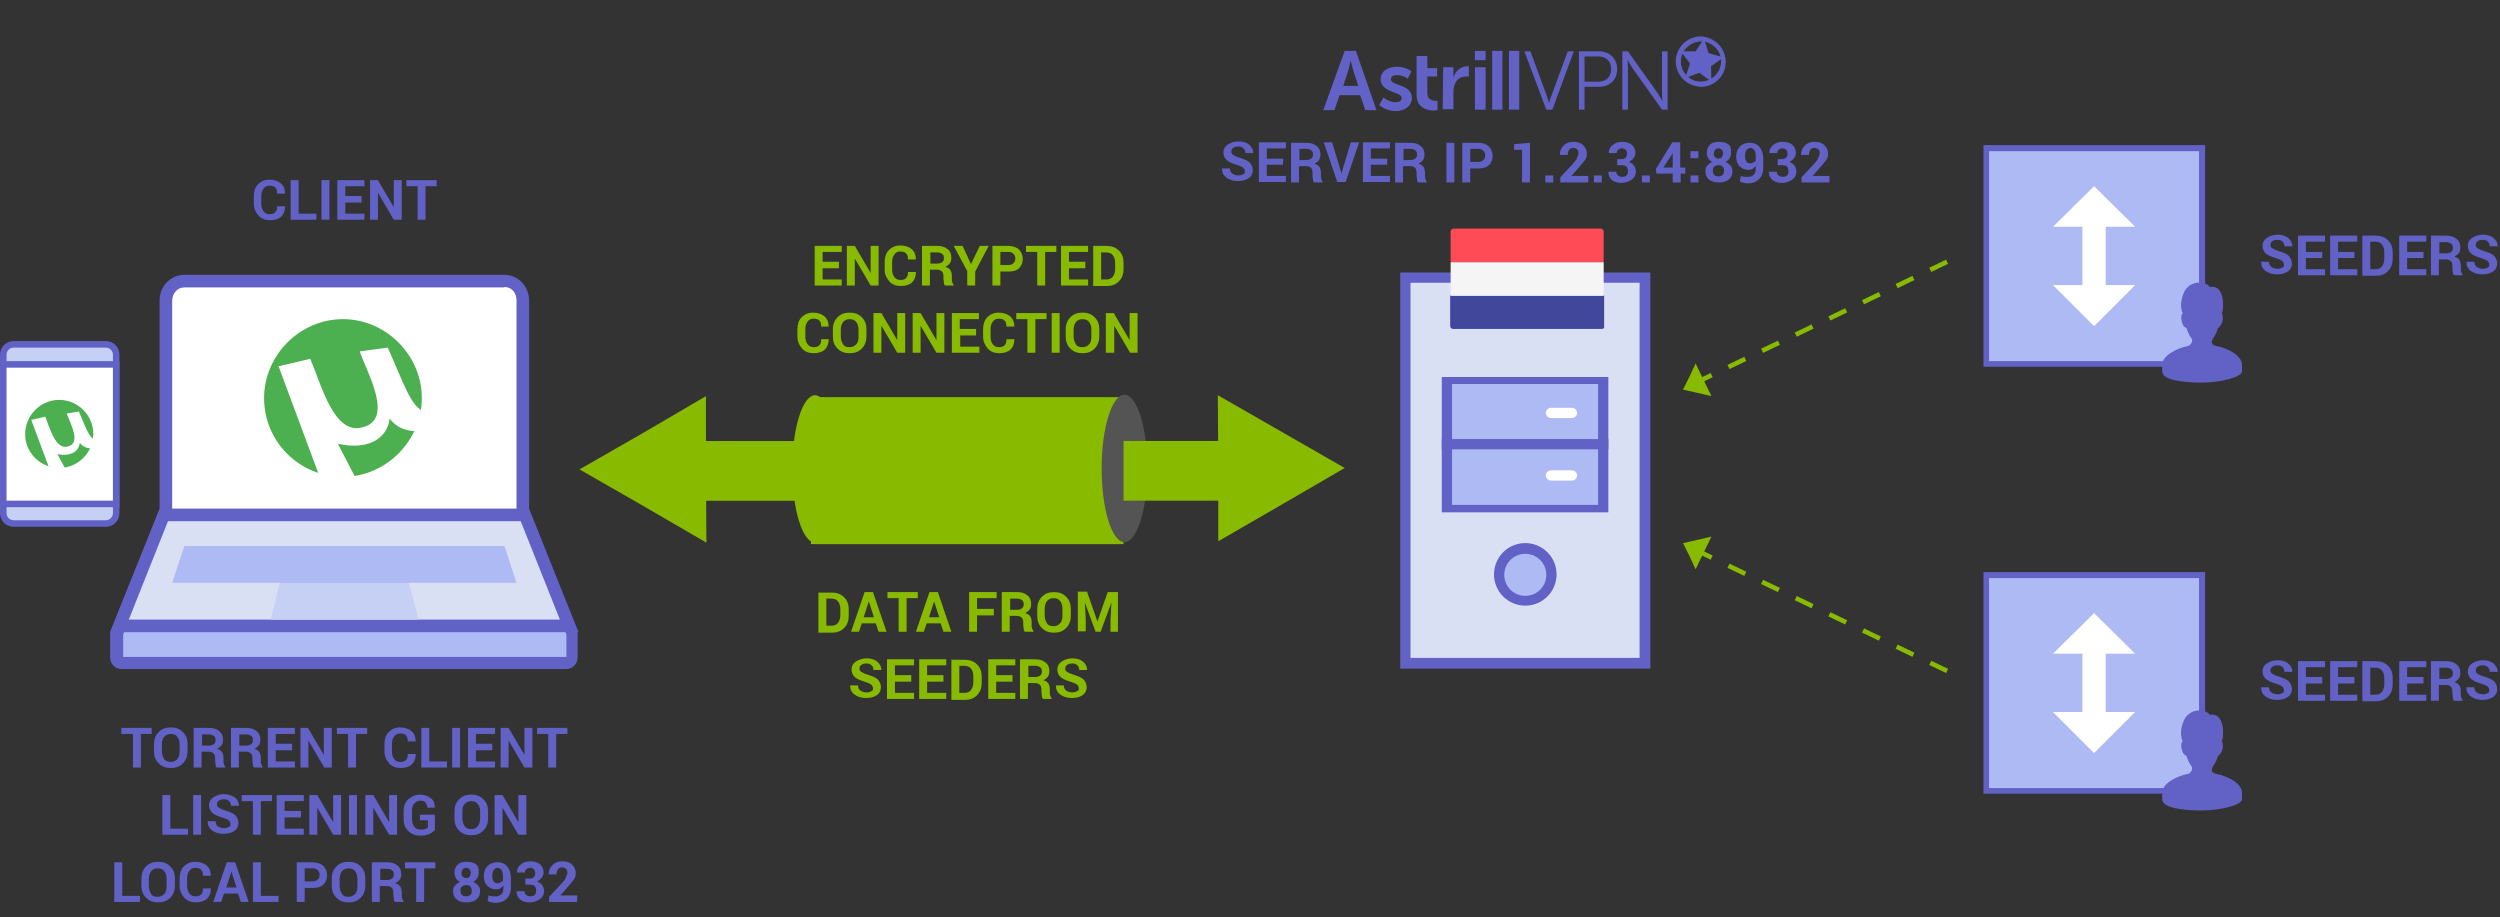 <svg version="1.1" id="Layer_1" xmlns="http://www.w3.org/2000/svg" x="0" y="0" width="535.8" height="196.6" viewBox="0 0 535.8 196.6" xml:space="preserve"><rect x="0" y="0" width="535.8" height="196.6" fill="#333333" stroke="none"/><style>.st0{fill:#6161c6}.st1{fill:#d9e0f4}.st2{fill:#aebaf4}.st3{fill:#fff}.st7{fill:#88ba00}.st9{fill:#c6d0f4}.st10{fill:#4caf50}.st11{fill:none;stroke:#88ba00;stroke-miterlimit:10;stroke-dasharray:4}</style><path class="st0" d="M266.8 36.8c0-.3-.1-.6-.3-.8s-.6-.4-1.2-.6c-1-.3-1.8-.6-2.3-1s-.8-1-.8-1.7.3-1.3.9-1.7 1.4-.7 2.3-.7c.9 0 1.7.2 2.3.7s.9 1.1.9 1.8h-1.7c0-.4-.1-.7-.4-1s-.6-.4-1.1-.4c-.5 0-.8.1-1.1.3s-.4.5-.4.8c0 .3.1.5.4.7s.7.4 1.4.6c.9.3 1.7.6 2.1 1s.7 1 .7 1.7-.3 1.3-.9 1.7-1.3.6-2.3.6c-.9 0-1.7-.2-2.4-.7s-1-1.1-1-2h1.7c0 .5.2.9.5 1.1s.7.4 1.3.4c.5 0 .8-.1 1.1-.3s.3-.1.3-.5zm8.2-1.5h-3.5v2.4h4.1V39h-5.8v-8.5h5.8v1.3h-4.1V34h3.5v1.3zm3.4.4v3.4h-1.7v-8.5h3.2c1 0 1.7.2 2.3.7s.8 1.1.8 1.9c0 .4-.1.8-.3 1.1s-.6.6-1 .8c.5.1.9.4 1.1.7s.3.8.3 1.3v.6c0 .2 0 .5.1.7s.2.5.3.6v.1h-1.8c-.2-.1-.3-.3-.3-.6s-.1-.6-.1-.8V37c0-.4-.1-.8-.3-1s-.6-.4-1-.4h-1.6zm0-1.4h1.5c.5 0 .8-.1 1.1-.3s.4-.5.4-.9-.1-.7-.4-.9-.6-.3-1-.3h-1.5v2.4zm9 2.5l.1.5.1-.5 1.9-6.3h1.8l-2.9 8.5h-1.8l-2.9-8.5h1.8l1.9 6.3zm9.9-1.5h-3.5v2.4h4.1V39h-5.8v-8.5h5.8v1.3h-4.1V34h3.5v1.3zm3.4.4v3.4H299v-8.5h3.2c1 0 1.7.2 2.3.7s.8 1.1.8 1.9c0 .4-.1.8-.3 1.1s-.6.6-1 .8c.5.1.9.4 1.1.7s.3.8.3 1.3v.6c0 .2 0 .5.1.7s.2.5.3.6v.1H304c-.2-.1-.3-.3-.3-.6s-.1-.6-.1-.8V37c0-.4-.1-.8-.3-1s-.6-.4-1-.4h-1.6zm0-1.4h1.5c.5 0 .8-.1 1.1-.3s.4-.5.4-.9-.1-.7-.4-.9-.6-.3-1-.3h-1.5v2.4zm11 4.8H310v-8.5h1.7v8.5zm3.4-3.1v3.1h-1.7v-8.5h3.4c1 0 1.8.3 2.3.8s.8 1.2.8 2-.3 1.5-.8 2-1.3.7-2.3.7h-1.7zm0-1.3h1.7c.5 0 .8-.1 1.1-.4s.4-.6.4-1-.1-.7-.4-1-.6-.4-1.1-.4h-1.7v2.8zm12.8 4.4h-1.7v-7h-1.7v-1.2l3.4-.3v8.5zm5 0h-1.7v-1.5h1.7v1.5zm7.3 0h-5.8V38l2.8-3c.4-.5.7-.8.8-1.2s.3-.6.3-.9c0-.4-.1-.7-.3-.9s-.5-.3-.8-.3c-.4 0-.7.1-.9.4s-.3.6-.3 1.1h-1.7c0-.8.2-1.4.8-2s1.2-.8 2.1-.8c.9 0 1.6.2 2.1.7s.8 1.1.8 1.8c0 .5-.1 1-.4 1.4s-.8 1-1.4 1.7l-1.5 1.7h3.6v1.4zm3.1 0h-1.7v-1.5h1.7v1.5zm3.2-5h1c.4 0 .7-.1.9-.3s.3-.5.3-.9c0-.3-.1-.6-.3-.8s-.5-.3-.8-.3c-.3 0-.6.1-.8.3s-.3.4-.3.7h-1.7c0-.7.2-1.2.8-1.7s1.2-.7 2-.7c.9 0 1.6.2 2.1.6s.8 1 .8 1.8c0 .4-.1.7-.4 1.1s-.6.6-1 .8c.5.2.8.4 1.1.8s.4.8.4 1.2c0 .8-.3 1.4-.9 1.8s-1.3.7-2.2.7c-.8 0-1.5-.2-2-.6s-.8-1-.8-1.8h1.7c0 .3.1.6.4.8.2.2.5.3.9.3s.7-.1.9-.3c.2-.2.3-.5.3-.9s-.1-.8-.3-1c-.2-.2-.6-.3-1-.3h-1v-1.3zm7.1 5h-1.7v-1.5h1.7v1.5zm6.6-3.2h1v1.3h-1v1.9h-1.7v-1.9H355l-.1-1 3.5-5.7h1.7v5.4zm-3.7 0h2v-3.1l-.1.2-1.9 2.9zm7.5-2h-1.7v-1.5h1.7v1.5zm0 5.2h-1.7v-1.5h1.7v1.5zm7-6.3c0 .4-.1.8-.3 1.1s-.5.6-.9.8c.5.2.8.5 1.1.8s.4.8.4 1.2c0 .8-.3 1.4-.8 1.8s-1.2.6-2.1.6c-.9 0-1.6-.2-2.1-.6s-.8-1-.8-1.8c0-.5.1-.9.4-1.2s.6-.6 1.1-.8c-.4-.2-.7-.4-.9-.8s-.3-.7-.3-1.1c0-.8.2-1.3.7-1.8s1.2-.6 2-.6 1.5.2 2 .6.5 1 .5 1.8zm-1.5 3.8c0-.4-.1-.7-.3-.9s-.5-.3-.9-.3-.6.1-.9.3-.3.5-.3.9.1.7.3.9c.2.2.5.3.9.3s.6-.1.9-.3c.2-.2.3-.5.3-.9zm-.2-3.7c0-.3-.1-.6-.3-.8s-.4-.3-.7-.3c-.3 0-.6.1-.7.3s-.3.5-.3.8c0 .4.1.6.3.8s.4.3.7.3c.3 0 .6-.1.7-.3s.3-.5.3-.8zm5.5 5c.4 0 .8-.2 1.1-.5.3-.3.4-.8.4-1.4v-.4c-.2.2-.4.4-.7.6s-.5.2-.9.2c-.8 0-1.4-.3-1.9-.8s-.7-1.2-.7-2.1c0-.9.3-1.6.8-2.1s1.2-.8 2.1-.8c.9 0 1.6.3 2.1.9s.8 1.4.8 2.5v2c0 1-.3 1.8-.9 2.4s-1.4.9-2.3.9c-.3 0-.6 0-.9-.1-.3-.1-.6-.1-.9-.3l.2-1.2c.3.1.5.2.8.2h.9zm.3-2.9c.3 0 .5-.1.7-.2s.4-.2.5-.4v-.8c0-.6-.1-1.1-.3-1.4s-.5-.5-.9-.5c-.3 0-.6.2-.8.5s-.3.7-.3 1.2.1.9.3 1.2.4.4.8.4zm5.8-.9h1c.4 0 .7-.1.9-.3s.3-.5.3-.9c0-.3-.1-.6-.3-.8s-.5-.3-.8-.3c-.3 0-.6.1-.8.3s-.3.4-.3.7h-1.7c0-.7.2-1.2.8-1.7s1.2-.7 2-.7c.9 0 1.6.2 2.1.6s.8 1 .8 1.8c0 .4-.1.7-.4 1.1s-.6.6-1 .8c.5.2.8.4 1.1.8s.4.8.4 1.2c0 .8-.3 1.4-.9 1.8s-1.3.7-2.2.7c-.8 0-1.5-.2-2-.6s-.8-1-.8-1.8h1.7c0 .3.1.6.4.8.2.2.5.3.9.3s.7-.1.9-.3c.2-.2.3-.5.3-.9s-.1-.8-.3-1c-.2-.2-.6-.3-1-.3h-1v-1.3zm11 5h-5.8V38l2.8-3c.4-.5.7-.8.8-1.2s.3-.6.3-.9c0-.4-.1-.7-.3-.9s-.5-.3-.8-.3c-.4 0-.7.1-.9.4s-.3.6-.3 1.1H386c0-.8.2-1.4.8-2s1.2-.8 2.1-.8c.9 0 1.6.2 2.1.7s.8 1.1.8 1.8c0 .5-.1 1-.4 1.4s-.8 1-1.4 1.7l-1.5 1.7h3.6v1.4zM326.7 11h1.3l3.5 9.5c.2.6.5 1.6.5 1.6s.2-1 .5-1.6L336 11h1.3l-4.6 12.5h-1.3L326.7 11zm11.7 0h4.3c2.2 0 3.9 1.5 3.9 3.8s-1.6 3.8-3.9 3.8h-3.1v4.9h-1.2V11zm4.1 6.5c1.7 0 2.8-1 2.8-2.7 0-1.7-1.1-2.7-2.7-2.7h-3v5.4h2.9zm5.2-6.5h1.2l6.4 9c.4.6 1 1.7 1 1.7s-.1-1-.1-1.7v-9h1.2v12.5h-1.2l-6.4-9c-.4-.6-1-1.7-1-1.7s.1 1 .1 1.7v9h-1.2V11zm-59.5-.1h2.4l4.4 12.7h-2.4l-1.1-3.2h-4.4l-1.1 3.2h-2.4l4.6-12.7zm2.9 7.5L290 15c-.2-.7-.5-2-.5-2l-.5 2-1.1 3.4h3.2zm5.4 2.5c.7.6 1.7 1 2.6 1 .8 0 1.3-.3 1.3-.9 0-1.4-4.5-1.1-4.5-4 0-1.8 1.6-2.7 3.5-2.7 1.1 0 2.2.3 3.1 1l-.8 1.6c-.5-.5-1.5-.8-2.3-.8-.8 0-1.3.3-1.3.9 0 1.4 4.5 1 4.5 4 0 1.6-1.4 2.8-3.4 2.8-1.3 0-2.6-.4-3.6-1.3l.9-1.6zm7.1-8.9h2.3v2.6h2.1v1.8h-2.1v3.5c0 1.5 1.2 1.7 1.8 1.7h.4v2c-.2 0-.4.1-.7.1-1.3 0-3.8-.4-3.8-3.4V12zm5.7 2.4h2.2v2.2c.4-1.3 1.5-2.4 2.9-2.4h.4v2.2h-.6c-1.9 0-2.7 1.6-2.7 3.3v3.7h-2.3l.1-9zm6.8-3.5h2.3v2h-2.3v-2zm0 3.5h2.3v9.1h-2.3v-9.1zm3.7 9.1V10.9h2.2v12.6h-2.2zm3.6 0V10.9h2.2v12.6h-2.2zm40.4-5.1c-2.9-.4-4.9-3.1-4.5-5.9.4-2.9 3.1-4.9 5.9-4.5 2.9.4 4.9 3.1 4.5 5.9-.4 2.9-3 4.9-5.9 4.5zm1.4-9.7c-2.4-.3-4.7 1.4-5 3.8-.3 2.4 1.4 4.7 3.8 5 2.4.3 4.7-1.4 5-3.8.3-2.4-1.4-4.6-3.8-5z"/><path class="st0" d="M364.6 18.6c-.3 0-.5 0-.8-.1-2.9-.4-5-3.1-4.6-6.1.4-2.6 2.7-4.6 5.3-4.6.2 0 .5 0 .7.1 2.9.4 5 3.1 4.6 6.1-.3 2.6-2.6 4.6-5.2 4.6zm0-10.5c-2.5 0-4.7 1.9-5 4.4-.4 2.8 1.6 5.4 4.3 5.7h.7c2.5 0 4.7-1.9 5-4.4.4-2.8-1.6-5.4-4.3-5.7h-.7zm0 9.7h-.6c-1.2-.2-2.3-.8-3-1.8-.7-1-1.1-2.2-.9-3.4.3-2.3 2.3-4 4.6-4h.6c1.2.2 2.3.8 3 1.8.7 1 1.1 2.2.9 3.4-.4 2.3-2.3 4-4.6 4zm0-8.9c-2.1 0-4 1.6-4.3 3.7-.2 1.1.1 2.3.8 3.2.7.9 1.7 1.5 2.8 1.7h.6c2.1 0 4-1.6 4.3-3.7.2-1.1-.1-2.3-.8-3.2-.7-.9-1.7-1.5-2.8-1.7h-.6z"/><path class="st0" d="M366.2 11.4l3.2.9-2.7 1.9.1 3.3-2.6-1.9-3 1.1 1-3.1-2-2.6h3.2l1.8-2.7z"/><g id="surface1_3_"><path class="st1" d="M301.2 59.5h51.4v82.6h-51.4V59.5z"/><path class="st0" d="M351.4 60.6V141h-49.1V60.6h49.1m2.3-2.2h-53.6v84.9h53.6V58.4z"/><path class="st2" d="M310.1 80.8h33.5v27.8h-33.5V80.8z"/><path class="st0" d="M342.5 82.3v25.9h-31.3V82.3h31.3m2.2-1.5H309v29h35.7v-29z"/><path class="st0" d="M344.7 94.1v2.2H309v-2.2h35.7z"/><path class="st3" d="M331.3 88.5c0-.6.5-1.1 1.1-1.1h4.5c.6 0 1.1.5 1.1 1.1 0 .6-.5 1.1-1.1 1.1h-4.5c-.6 0-1.1-.5-1.1-1.1zm0 13.4c0-.6.5-1.1 1.1-1.1h4.5c.6 0 1.1.5 1.1 1.1 0 .6-.5 1.1-1.1 1.1h-4.5c-.6 0-1.1-.5-1.1-1.1z"/><path class="st2" d="M332.5 123.1c0 3.1-2.5 5.6-5.6 5.6-3.1 0-5.6-2.5-5.6-5.6 0-3.1 2.5-5.6 5.6-5.6 3.1.1 5.6 2.6 5.6 5.6z"/><path class="st0" d="M326.9 118.7c2.5 0 4.5 2 4.5 4.5s-2 4.5-4.5 4.5-4.5-2-4.5-4.5 2-4.5 4.5-4.5m0-2.3a6.7 6.7 0 100 13.4 6.7 6.7 0 000-13.4z"/></g><path d="M343.7 56.2h-32.8v-6.6c0-.3.3-.6.6-.6h31.6c.3 0 .6.3.6.6v6.6z" fill="#ff4b55"/><path d="M343.3 70.5h-31.9c-.3 0-.6-.3-.6-.6v-6.6h33V70c.1.3-.2.5-.5.5z" fill="#41479b"/><path fill="#f5f5f5" d="M310.9 56.2h32.8v7.2h-32.8z"/><path class="st0" d="M32.6 157.3h-2.4v7.2h-1.7v-7.2H26V156h6.5v1.3zm7.6 3.7c0 1-.3 1.9-1 2.6s-1.5 1-2.6 1-1.9-.3-2.6-1-1-1.5-1-2.6v-1.5c0-1 .3-1.9 1-2.6s1.5-1 2.6-1 1.9.3 2.6 1 1 1.5 1 2.6v1.5zm-1.7-1.5c0-.7-.2-1.2-.5-1.6-.3-.4-.8-.6-1.4-.6s-1 .2-1.4.6-.5 1-.5 1.6v1.5c0 .7.2 1.2.5 1.7.3.4.8.6 1.4.6.6 0 1-.2 1.4-.6.3-.4.5-1 .5-1.7v-1.5zm4.7 1.6v3.4h-1.7V156h3.2c1 0 1.7.2 2.3.7s.8 1.1.8 1.9c0 .4-.1.8-.3 1.1s-.6.6-1 .8c.5.1.9.4 1.1.7s.3.8.3 1.3v.6c0 .2 0 .5.1.7s.2.5.3.6v.1h-1.8c-.2-.1-.3-.3-.3-.6s-.1-.6-.1-.8v-.6c0-.4-.1-.8-.3-1s-.6-.4-1-.4h-1.6zm0-1.3h1.5c.5 0 .8-.1 1.1-.3s.4-.5.4-.9-.1-.7-.4-.9-.6-.3-1-.3h-1.5v2.4zm8 1.3v3.4h-1.7V156h3.2c1 0 1.7.2 2.3.7s.8 1.1.8 1.9c0 .4-.1.8-.3 1.1s-.6.6-1 .8c.5.1.9.4 1.1.7s.3.8.3 1.3v.6c0 .2 0 .5.1.7s.2.5.3.6v.1h-1.8c-.2-.1-.3-.3-.3-.6s-.1-.6-.1-.8v-.6c0-.4-.1-.8-.3-1s-.6-.4-1-.4h-1.6zm0-1.3h1.5c.5 0 .8-.1 1.1-.3s.4-.5.4-.9-.1-.7-.4-.9-.6-.3-1-.3h-1.5v2.4zm11.4 1h-3.5v2.4h4.1v1.3h-5.8V156h5.8v1.3h-4.1v2.1h3.5v1.4zm8.6 3.7h-1.7l-3.4-5.8v5.8h-1.7V156H66l3.4 5.8V156h1.7v8.5zm7.5-7.2h-2.4v7.2h-1.7v-7.2h-2.4V156h6.5v1.3zm10.4 4.3c0 1-.3 1.7-.8 2.2s-1.4.8-2.4.8-1.9-.3-2.5-1-1-1.5-1-2.5v-1.7c0-1 .3-1.9.9-2.5s1.4-1 2.4-1c1.1 0 1.9.3 2.5.8s.9 1.3.9 2.2h-1.7c0-.6-.1-1-.4-1.3s-.7-.4-1.3-.4c-.5 0-.9.2-1.2.6s-.5.9-.5 1.6v1.7c0 .7.2 1.2.5 1.6s.7.6 1.3.6c.5 0 .9-.1 1.2-.4s.4-.7.4-1.3h1.7zm2.9 1.6h3.8v1.3h-5.5V156H92v7.2zm6.6 1.3h-1.7V156h1.7v8.5zm7-3.7H102v2.4h4.1v1.3h-5.8V156h5.8v1.3H102v2.1h3.5v1.4zm8.5 3.7h-1.7l-3.4-5.8v5.8h-1.7V156h1.7l3.4 5.8V156h1.7v8.5zm7.5-7.2h-2.4v7.2h-1.7v-7.2h-2.4V156h6.5v1.3zm-85.1 20.3h3.8v1.3h-5.5v-8.5h1.7v7.2zm6.6 1.3h-1.7v-8.5h1.7v8.5zm6.3-2.2c0-.3-.1-.6-.3-.8s-.6-.4-1.2-.6c-1-.3-1.8-.6-2.3-1s-.8-1-.8-1.7.3-1.3.9-1.7 1.4-.7 2.3-.7c.9 0 1.7.3 2.3.7s.9 1.1.9 1.8h-1.7c0-.4-.1-.7-.4-1s-.6-.4-1.1-.4c-.5 0-.8.1-1.1.3s-.4.5-.4.8c0 .3.1.5.4.7s.7.4 1.4.6c.9.3 1.7.6 2.1 1s.7 1 .7 1.7-.3 1.3-.9 1.7-1.3.6-2.3.6c-.9 0-1.7-.2-2.4-.7s-1-1.2-1-2h1.7c0 .5.2.9.5 1.1s.7.4 1.3.4c.5 0 .8-.1 1.1-.3s.3-.2.3-.5zm8.9-5h-2.4v7.2h-1.7v-7.2h-2.4v-1.3h6.5v1.3zm6.2 3.5H61v2.4h4.1v1.3h-5.8v-8.5h5.8v1.3H61v2.1h3.5v1.4zm8.6 3.7h-1.7l-3.4-5.8v5.8h-1.7v-8.5H68l3.4 5.8v-5.8h1.7v8.5zm3.4 0h-1.7v-8.5h1.7v8.5zm8.6 0h-1.7l-3.4-5.8v5.8h-1.7v-8.5H80l3.4 5.8v-5.8h1.7v8.5zm8.2-1.1c-.3.3-.6.6-1.2.9s-1.2.4-2 .4c-1 0-1.9-.3-2.6-1s-1-1.5-1-2.5v-1.8c0-1 .3-1.9 1-2.5s1.5-1 2.5-1 1.8.3 2.4.8.8 1.2.8 2h-1.6c0-.5-.2-.8-.4-1.1s-.6-.4-1.1-.4c-.5 0-.9.2-1.3.6s-.5.9-.5 1.6v1.8c0 .6.2 1.2.5 1.6s.8.6 1.3.6c.4 0 .7 0 1-.1l.6-.3v-1.6H90v-1.2h3.2v3.2zm11.3-2.4c0 1-.3 1.9-1 2.6s-1.5 1-2.6 1-1.9-.3-2.6-1-1-1.5-1-2.6v-1.5c0-1 .3-1.9 1-2.6s1.5-1 2.6-1 1.9.3 2.6 1 1 1.5 1 2.6v1.5zm-1.7-1.5c0-.7-.2-1.2-.5-1.6-.3-.4-.8-.6-1.4-.6s-1 .2-1.4.6-.5 1-.5 1.6v1.5c0 .7.2 1.2.5 1.7.3.4.8.6 1.4.6.6 0 1-.2 1.4-.6.3-.4.5-1 .5-1.7v-1.5zm9.9 5h-1.7l-3.4-5.8v5.8H106v-8.5h1.7l3.4 5.8v-5.8h1.7v8.5zM26.2 192H30v1.3h-5.5v-8.5h1.7v7.2zm11.3-2.2c0 1-.3 1.9-1 2.6s-1.5 1-2.6 1-1.9-.3-2.6-1-1-1.5-1-2.6v-1.5c0-1 .3-1.9 1-2.6s1.5-1 2.6-1 1.9.3 2.6 1 1 1.5 1 2.6v1.5zm-1.8-1.5c0-.7-.2-1.2-.5-1.6-.3-.4-.8-.6-1.4-.6s-1 .2-1.4.6c-.3.4-.5 1-.5 1.6v1.6c0 .7.2 1.2.5 1.7s.8.6 1.4.6c.6 0 1-.2 1.4-.6s.5-1 .5-1.7v-1.6zm9.5 2.1c0 1-.3 1.7-.8 2.2s-1.4.8-2.4.8-1.9-.3-2.5-1-1-1.5-1-2.5v-1.7c0-1 .3-1.9.9-2.5s1.4-1 2.4-1c1.1 0 1.9.3 2.5.8s.9 1.3.9 2.2h-1.7c0-.6-.1-1-.4-1.3s-.7-.4-1.3-.4c-.5 0-.9.2-1.2.6-.3.4-.5.9-.5 1.6v1.7c0 .7.2 1.2.5 1.6s.7.6 1.3.6c.5 0 .9-.1 1.2-.4s.4-.7.4-1.3h1.7zm5.8 1.1h-3l-.6 1.8h-1.7l2.9-8.5h1.8l2.9 8.5h-1.7l-.6-1.8zm-2.5-1.3h2.2l-1.1-3.4-1.1 3.4zm7.4 1.8h3.8v1.3h-5.5v-8.5h1.7v7.2zm9.4-1.8v3.1h-1.7v-8.5H67c1 0 1.8.3 2.3.8s.8 1.2.8 2-.3 1.5-.8 2-1.3.7-2.3.7h-1.7zm0-1.3H67c.5 0 .8-.1 1.1-.4s.4-.6.4-1-.1-.7-.4-1-.6-.4-1.1-.4h-1.7v2.8zm13 .9c0 1-.3 1.9-1 2.6s-1.5 1-2.6 1-1.9-.3-2.6-1-1-1.5-1-2.6v-1.5c0-1 .3-1.9 1-2.6s1.5-1 2.6-1 1.9.3 2.6 1 1 1.5 1 2.6v1.5zm-1.7-1.5c0-.7-.2-1.2-.5-1.6-.3-.4-.8-.6-1.4-.6s-1 .2-1.4.6c-.3.4-.5 1-.5 1.6v1.6c0 .7.2 1.2.5 1.7s.8.6 1.4.6c.6 0 1-.2 1.4-.6s.5-1 .5-1.7v-1.6zm4.8 1.6v3.4h-1.7v-8.5h3.2c1 0 1.7.2 2.3.7s.8 1.1.8 1.9c0 .4-.1.8-.3 1.1s-.6.6-1 .8c.5.1.9.4 1.1.7s.3.8.3 1.3v.6c0 .2 0 .5.1.7s.2.5.3.6v.1h-1.8c-.2-.1-.3-.3-.3-.6s-.1-.6-.1-.8v-.6c0-.4-.1-.8-.3-1s-.6-.4-1-.4h-1.6zm0-1.3h1.5c.5 0 .8-.1 1.1-.3s.4-.5.4-.9-.1-.7-.4-.9-.6-.3-1-.3h-1.5v2.4zm11.9-2.5h-2.4v7.2h-1.7v-7.2h-2.4v-1.3h6.5v1.3zm9.3 1c0 .4-.1.8-.3 1.1s-.5.6-.9.8c.5.2.8.5 1.1.8s.4.8.4 1.2c0 .8-.3 1.4-.8 1.8s-1.2.6-2.1.6c-.9 0-1.6-.2-2.1-.6s-.8-1-.8-1.8c0-.5.1-.9.4-1.2s.6-.6 1.1-.8c-.4-.2-.7-.4-.9-.8s-.3-.7-.3-1.1c0-.8.2-1.3.7-1.8s1.2-.6 2-.6 1.5.2 2 .6.5 1 .5 1.8zm-1.5 3.8c0-.4-.1-.7-.3-.9s-.5-.3-.9-.3-.6.1-.9.3-.3.5-.3.9.1.7.3.9.5.3.9.3.6-.1.9-.3.3-.5.3-.9zm-.2-3.8c0-.3-.1-.6-.3-.8s-.4-.3-.7-.3c-.3 0-.6.1-.7.3s-.3.5-.3.8c0 .4.1.6.3.8s.4.3.7.3c.3 0 .6-.1.7-.3s.3-.4.3-.8zm5.5 5c.4 0 .8-.2 1.1-.5s.4-.8.4-1.4v-.4c-.2.2-.4.4-.7.6s-.5.2-.9.2c-.8 0-1.4-.3-1.9-.8s-.7-1.2-.7-2.1c0-.9.3-1.6.8-2.1s1.2-.8 2.1-.8c.9 0 1.6.3 2.1.9s.8 1.4.8 2.5v2c0 1-.3 1.8-.9 2.4s-1.4.9-2.3.9c-.3 0-.6 0-.9-.1-.3-.1-.6-.1-.9-.3l.2-1.2c.3.1.5.2.8.2h.9zm.2-2.8c.3 0 .5-.1.7-.2s.4-.2.5-.4v-.8c0-.6-.1-1.1-.3-1.4s-.5-.5-.9-.5c-.3 0-.6.2-.8.5s-.3.7-.3 1.2.1.9.3 1.2.5.4.8.4zm5.9-1h1c.4 0 .7-.1.9-.3s.3-.5.3-.9c0-.3-.1-.6-.3-.8s-.5-.3-.8-.3c-.3 0-.6.1-.8.3s-.3.4-.3.7h-1.7c0-.7.2-1.2.8-1.7s1.2-.7 2-.7c.9 0 1.6.2 2.1.6s.8 1 .8 1.8c0 .4-.1.7-.4 1.1s-.6.6-1 .8c.5.2.8.4 1.1.8s.4.8.4 1.2c0 .8-.3 1.4-.9 1.8s-1.3.7-2.2.7c-.8 0-1.5-.2-2-.6s-.8-1-.8-1.8h1.7c0 .3.1.6.4.8.2.2.5.3.9.3s.7-.1.9-.3.3-.5.3-.9-.1-.8-.3-1c-.2-.2-.6-.3-1-.3h-1v-1.3zm11 5h-5.8v-1.1l2.8-3c.4-.5.7-.8.8-1.2s.3-.6.3-.9c0-.4-.1-.7-.3-.9s-.5-.3-.8-.3c-.4 0-.7.1-.9.4s-.3.6-.3 1.1h-1.7c0-.8.2-1.4.8-2s1.2-.8 2.1-.8c.9 0 1.6.2 2.1.7s.8 1.1.8 1.8c0 .5-.1 1-.4 1.4s-.8 1-1.4 1.7l-1.5 1.7h3.6v1.4z"/><path class="st7" d="M179.8 57.5h-3.5v2.4h4.1v1.3h-5.8v-8.5h5.8V54h-4.1v2.1h3.5v1.4zm8.5 3.7h-1.7l-3.4-5.8v5.8h-1.7v-8.5h1.7l3.4 5.8v-5.8h1.7v8.5zm8-2.9c0 1-.3 1.7-.8 2.2s-1.4.8-2.4.8-1.9-.3-2.5-1-1-1.5-1-2.5v-1.7c0-1 .3-1.9.9-2.5s1.4-1 2.4-1c1.1 0 1.9.3 2.5.8s.9 1.3.9 2.2h-1.7c0-.6-.1-1-.4-1.3s-.7-.4-1.3-.4c-.5 0-.9.2-1.2.6-.3.4-.5.9-.5 1.6v1.7c0 .7.2 1.2.5 1.6.3.4.7.6 1.3.6.5 0 .9-.1 1.2-.4s.4-.7.4-1.3h1.7zm3-.5v3.4h-1.7v-8.5h3.2c1 0 1.7.2 2.3.7s.8 1.1.8 1.9c0 .4-.1.8-.3 1.1s-.6.6-1 .8c.5.1.9.4 1.1.7s.3.8.3 1.3v.6c0 .2 0 .5.1.7s.2.5.3.6v.1h-1.8c-.2-.1-.3-.3-.3-.6s-.1-.6-.1-.8v-.6c0-.4-.1-.8-.3-1s-.6-.4-1-.4h-1.6zm0-1.3h1.5c.5 0 .8-.1 1.1-.3s.4-.5.4-.9-.1-.7-.4-.9-.6-.3-1-.3h-1.5v2.4zm8.8.1l1.9-3.9h1.9l-2.9 5.5v3h-1.7v-3.1l-2.9-5.4h1.9l1.8 3.9zm6.3 1.5v3.1h-1.7v-8.5h3.4c1 0 1.8.3 2.3.8s.8 1.2.8 2-.3 1.5-.8 2-1.3.7-2.3.7h-1.7zm0-1.3h1.7c.5 0 .8-.1 1.1-.4s.4-.6.4-1-.1-.7-.4-1-.6-.4-1.1-.4h-1.7v2.8zm12-2.8H224v7.2h-1.7V54h-2.4v-1.3h6.5V54zm6.2 3.5h-3.5v2.4h4.1v1.3h-5.8v-8.5h5.8V54h-4.1v2.1h3.5v1.4zm1.7 3.7v-8.5h2.9c1 0 1.9.3 2.6 1s1 1.5 1 2.6v1.4c0 1-.3 1.9-1 2.6s-1.5 1-2.6 1h-2.9zM236 54v5.9h1.1c.6 0 1.1-.2 1.4-.6.3-.4.5-1 .5-1.6v-1.4c0-.7-.2-1.2-.5-1.6-.3-.4-.8-.6-1.4-.6H236zm-58.4 18.7c0 1-.3 1.7-.8 2.2s-1.4.8-2.4.8-1.9-.3-2.5-1-1-1.5-1-2.5v-1.7c0-1 .3-1.9.9-2.5s1.4-1 2.4-1c1.1 0 1.9.3 2.5.8s.9 1.3.9 2.2H176c0-.6-.1-1-.4-1.3s-.7-.4-1.3-.4c-.5 0-.9.2-1.2.6-.3.4-.5.9-.5 1.6v1.7c0 .7.2 1.2.5 1.6s.7.6 1.3.6c.5 0 .9-.1 1.2-.4s.4-.7.4-1.3h1.6zm8.1-.6c0 1-.3 1.9-1 2.6s-1.5 1-2.6 1-1.9-.3-2.6-1-1-1.5-1-2.6v-1.5c0-1 .3-1.9 1-2.6s1.5-1 2.6-1 1.9.3 2.6 1 1 1.5 1 2.6v1.5zm-1.7-1.5c0-.7-.2-1.2-.5-1.6-.3-.4-.8-.6-1.4-.6s-1 .2-1.4.6c-.3.4-.5 1-.5 1.6v1.5c0 .7.2 1.2.5 1.7s.8.6 1.4.6c.6 0 1-.2 1.4-.6s.5-1 .5-1.7v-1.5zm10 5h-1.7l-3.4-5.8v5.8h-1.7v-8.5h1.7l3.4 5.8v-5.8h1.7v8.5zm8.4 0h-1.7l-3.4-5.8v5.8h-1.7v-8.5h1.7l3.4 5.8v-5.8h1.7v8.5zm6.9-3.7h-3.5v2.4h4.1v1.3H204v-8.5h5.8v1.3h-4.1v2.1h3.5v1.4zm8.1.8c0 1-.3 1.7-.8 2.2s-1.4.8-2.4.8-1.9-.3-2.5-1-1-1.5-1-2.5v-1.7c0-1 .3-1.9.9-2.5s1.4-1 2.4-1c1.1 0 1.9.3 2.5.8s.9 1.3.9 2.2h-1.7c0-.6-.1-1-.4-1.3s-.7-.4-1.3-.4c-.5 0-.9.2-1.2.6-.3.4-.5.9-.5 1.6v1.7c0 .7.2 1.2.5 1.6s.7.6 1.3.6c.5 0 .9-.1 1.2-.4s.4-.7.4-1.3h1.7zm6.9-4.3h-2.4v7.2h-1.7v-7.2h-2.4v-1.3h6.5v1.3zm2.8 7.2h-1.7v-8.5h1.7v8.5zm8.5-3.5c0 1-.3 1.9-1 2.6s-1.5 1-2.6 1-1.9-.3-2.6-1-1-1.5-1-2.6v-1.5c0-1 .3-1.9 1-2.6s1.5-1 2.6-1 1.9.3 2.6 1 1 1.5 1 2.6v1.5zm-1.7-1.5c0-.7-.2-1.2-.5-1.6-.3-.4-.8-.6-1.4-.6s-1 .2-1.4.6c-.3.4-.5 1-.5 1.6v1.5c0 .7.2 1.2.5 1.7s.8.6 1.4.6c.6 0 1-.2 1.4-.6s.5-1 .5-1.7v-1.5zm10 5h-1.7l-3.4-5.8v5.8H237v-8.5h1.7l3.4 5.8v-5.8h1.7v8.5zm-68.5 59.9V127h2.9c1 0 1.9.3 2.6 1s1 1.5 1 2.6v1.4c0 1-.3 1.9-1 2.6s-1.5 1-2.6 1h-2.9zm1.7-7.3v5.9h1.1c.6 0 1.1-.2 1.4-.6.3-.4.5-1 .5-1.6v-1.4c0-.7-.2-1.2-.5-1.6-.3-.4-.8-.6-1.4-.6h-1.1zm10.6 5.4h-3l-.6 1.8h-1.7l2.9-8.5h1.8l2.9 8.5h-1.7l-.6-1.8zm-2.6-1.3h2.2l-1.1-3.4-1.1 3.4zm11.6-4.1h-2.4v7.2h-1.7v-7.2h-2.4v-1.3h6.5v1.3zm4.9 5.4h-3l-.6 1.8h-1.7l2.9-8.5h1.8l2.9 8.5h-1.7l-.6-1.8zm-2.5-1.3h2.2l-1.1-3.4-1.1 3.4zm13.9-.4h-3.6v3.5h-1.7v-8.5h5.9v1.3h-4.2v2.3h3.6v1.4zm3.4.1v3.4h-1.7v-8.5h3.2c1 0 1.7.2 2.3.7s.8 1.1.8 1.9c0 .4-.1.8-.3 1.1s-.6.6-1 .8c.5.1.9.4 1.1.7s.3.8.3 1.3v.6c0 .2 0 .5.1.7s.2.5.3.6v.1h-1.8c-.2-.1-.3-.3-.3-.6s-.1-.6-.1-.8v-.6c0-.4-.1-.8-.3-1s-.6-.4-1-.4h-1.6zm0-1.3h1.5c.5 0 .8-.1 1.1-.3s.4-.5.4-.9-.1-.7-.4-.9-.6-.3-1-.3h-1.5v2.4zm13.1 1.3c0 1-.3 1.9-1 2.6s-1.5 1-2.6 1-1.9-.3-2.6-1-1-1.5-1-2.6v-1.5c0-1 .3-1.9 1-2.6s1.5-1 2.6-1 1.9.3 2.6 1 1 1.5 1 2.6v1.5zm-1.8-1.6c0-.7-.2-1.2-.5-1.6-.3-.4-.8-.6-1.4-.6s-1 .2-1.4.6c-.3.4-.5 1-.5 1.6v1.5c0 .7.2 1.2.5 1.7s.8.6 1.4.6c.6 0 1-.2 1.4-.6s.5-1 .5-1.7v-1.5zm5.3-3.5l2.2 6.3 2.2-6.3h2.2v8.5H238v-2.5l.2-3.8-2.3 6.3h-1.1l-2.3-6.3.2 3.7v2.5H231v-8.5h2zm-45.9 20.7c0-.3-.1-.6-.3-.8s-.6-.4-1.2-.6c-1-.3-1.8-.6-2.3-1s-.8-1-.8-1.7.3-1.3.9-1.7 1.4-.7 2.3-.7c.9 0 1.7.2 2.3.7s.9 1.1.9 1.8h-1.7c0-.4-.1-.7-.4-1s-.6-.4-1.1-.4c-.5 0-.8.1-1.1.3s-.4.5-.4.8c0 .3.1.5.4.7s.7.4 1.4.6c.9.3 1.7.6 2.1 1s.7 1 .7 1.7-.3 1.3-.9 1.7-1.3.6-2.3.6c-.9 0-1.7-.2-2.4-.7s-1-1.1-1-2h1.7c0 .5.2.9.5 1.1s.7.4 1.3.4c.5 0 .8-.1 1.1-.3s.3-.1.3-.5zm8.2-1.5h-3.5v2.4h4.1v1.3h-5.8v-8.5h5.8v1.3h-4.1v2.1h3.5v1.4zm6.9 0h-3.5v2.4h4.1v1.3H197v-8.5h5.8v1.3h-4.1v2.1h3.5v1.4zm1.7 3.8v-8.5h2.9c1 0 1.9.3 2.6 1s1 1.5 1 2.6v1.4c0 1-.3 1.9-1 2.6s-1.5 1-2.6 1h-2.9zm1.7-7.3v5.9h1.1c.6 0 1.1-.2 1.4-.6.3-.4.5-1 .5-1.6v-1.4c0-.7-.2-1.2-.5-1.6-.3-.4-.8-.6-1.4-.6h-1.1zm11.4 3.5h-3.5v2.4h4.1v1.3h-5.8v-8.5h5.8v1.3h-4.1v2.1h3.5v1.4zm3.3.3v3.4h-1.7v-8.5h3.2c1 0 1.7.2 2.3.7s.8 1.1.8 1.9c0 .4-.1.8-.3 1.1s-.6.6-1 .8c.5.1.9.4 1.1.7s.3.8.3 1.3v.6c0 .2 0 .5.1.7s.2.5.3.6v.1h-1.8c-.2-.1-.3-.3-.3-.6s-.1-.6-.1-.8v-.6c0-.4-.1-.8-.3-1s-.6-.4-1-.4h-1.6zm0-1.3h1.5c.5 0 .8-.1 1.1-.3s.4-.5.4-.9-.1-.7-.4-.9-.6-.3-1-.3h-1.5v2.4zm10.9 2.5c0-.3-.1-.6-.3-.8s-.6-.4-1.2-.6c-1-.3-1.8-.6-2.3-1s-.8-1-.8-1.7.3-1.3.9-1.7 1.4-.7 2.3-.7c.9 0 1.7.2 2.3.7s.9 1.1.9 1.8h-1.7c0-.4-.1-.7-.4-1s-.6-.4-1.1-.4c-.5 0-.8.1-1.1.3s-.4.5-.4.8c0 .3.1.5.4.7s.7.4 1.4.6c.9.3 1.7.6 2.1 1s.7 1 .7 1.7-.3 1.3-.9 1.7-1.3.6-2.3.6c-.9 0-1.7-.2-2.4-.7s-1-1.1-1-2h1.7c0 .5.2.9.5 1.1s.7.4 1.3.4c.5 0 .8-.1 1.1-.3s.3-.1.3-.5z"/><path transform="translate(-.2 .324)" class="st7" d="M149.4 94.2h25.3V107h-25.3z"/><path class="st7" d="M151.3 100.6l.1 15.7-13.6-7.9-13.6-7.8 13.6-7.8 13.5-7.9z"/><path transform="translate(-.2 .415)" class="st7" d="M174 84.7h67v31.5h-67z"/><path class="st7" d="M179.6 100.5c0 8.7-2.2 15.8-4.9 15.8s-4.9-7.1-4.9-15.8c0-8.7 2.2-15.8 4.9-15.8 2.7.1 4.9 7.1 4.9 15.8z"/><path d="M245.9 100.4c0 8.7-2.2 15.8-4.9 15.8s-4.9-7.1-4.9-15.8c0-8.7 2.2-15.8 4.9-15.8s4.9 7.1 4.9 15.8z" fill="#545454"/><path transform="translate(-.2 .504)" class="st7" d="M241 94h22v12.8h-22z"/><path class="st7" d="M261.1 100.4l-.1-15.7 13.6 7.8 13.6 7.8-13.6 7.9-13.5 7.8z"/><path class="st0" d="M61.1 44.2c0 1-.3 1.7-.8 2.2s-1.4.8-2.4.8-1.9-.3-2.5-1-1-1.5-1-2.5V42c0-1 .3-1.9.9-2.5s1.4-1 2.4-1c1.1 0 1.9.3 2.5.8s.9 1.3.9 2.2h-1.7c0-.6-.1-1-.4-1.3s-.7-.4-1.3-.4c-.5 0-.9.2-1.2.6-.3.4-.5.9-.5 1.6v1.7c0 .7.2 1.2.5 1.6.3.4.7.6 1.3.6.5 0 .9-.1 1.2-.4s.4-.7.4-1.3h1.7zm2.9 1.6h3.8v1.3h-5.5v-8.5H64v7.2zm6.6 1.3h-1.7v-8.5h1.7v8.5zm7-3.7H74v2.4h4.1v1.3h-5.8v-8.5h5.8v1.3H74V42h3.5v1.4zm8.5 3.7h-1.7L81 41.3v5.8h-1.7v-8.5H81l3.4 5.8v-5.8h1.7v8.5zm7.5-7.2h-2.4v7.2h-1.7v-7.2h-2.4v-1.3h6.5v1.3z"/><path class="st9" d="M2.9 112.2c-1.2 0-2.2-1-2.2-2.2V76c0-1.2 1-2.2 2.2-2.2h19.8c1.2 0 2.2 1 2.2 2.2v34c0 1.2-1 2.2-2.2 2.2H2.9z"/><path class="st0" d="M22.7 74.5c.8 0 1.5.7 1.5 1.5v34c0 .8-.7 1.5-1.5 1.5H2.9c-.8 0-1.5-.7-1.5-1.5V76c0-.8.7-1.5 1.5-1.5h19.8m0-1.4H2.9C1.3 73.1 0 74.4 0 76v34c0 1.6 1.3 2.9 2.9 2.9h19.8c1.6 0 2.9-1.3 2.9-2.9V76c0-1.6-1.3-2.9-2.9-2.9z"/><path class="st3" d="M.7 78.1h24.2V108H.7z"/><path class="st0" d="M24.2 78.8v28.5H1.4V78.8h22.8m1.4-1.4H0v31.3h25.6V77.4z"/><g id="surface1_1_"><path class="st2" d="M425.7 31.8H472v46.3h-46.3V31.8z"/><path class="st0" d="M471.3 32.4v45h-45v-45h45m1.3-1.3h-47.5v47.5h47.5V31.1z"/><path class="st3" d="M451.3 48.6h6.3l-8.8-8.7-8.8 8.7h6.3v12.5H440l8.8 8.8 8.8-8.8h-6.3V48.6z"/></g><g id="surface1_2_"><path class="st2" d="M425.7 123.3H472v46.3h-46.3v-46.3z"/><path class="st0" d="M471.3 123.9v45h-45v-45h45m1.3-1.3h-47.5v47.5h47.5v-47.5z"/><path class="st3" d="M451.3 140.1h6.3l-8.8-8.7-8.8 8.7h6.3v12.5H440l8.8 8.8 8.8-8.8h-6.3v-12.5z"/></g><g id="surface1"><path class="st2" d="M26.3 142.1c-.8 0-1.3-.5-1.3-1.3v-5l10-25.3h77.3l10 25.3v5c0 .8-.5 1.3-1.3 1.3H26.3z"/><path class="st0" d="M111.6 111.7l9.8 24.3v4.8h-95V136l9.8-24.3h75.4m1.8-2.6H34.2l-10.6 26.4v5.3c0 1.6 1.1 2.6 2.6 2.6h95c1.6 0 2.6-1.1 2.6-2.6v-5.3l-10.4-26.4z"/><path class="st1" d="M25.5 134.1l9.5-23.8h77.3l9.5 23.8H25.5z"/><path class="st0" d="M111.6 111.7l8.4 21.1H27.6l8.4-21.1h75.6m1.8-2.6H34.2l-10.6 26.4H124l-10.6-26.4z"/><path class="st3" d="M35.5 110.4V64.5c0-2.4 1.8-4.2 4-4.2h68.6c2.1 0 4 1.8 4 4.2v45.9H35.5z"/><path class="st0" d="M108.1 61.5c1.6 0 2.6 1.3 2.6 2.9V109H36.9V64.5c0-1.6 1.1-2.9 2.6-2.9h68.6m0-2.7H39.5c-2.9 0-5.3 2.4-5.3 5.5v47.2h79.2V64.5c0-3.2-2.4-5.6-5.3-5.6z"/><path class="st9" d="M87 122.3H60.6L58 132.8h31.7L87 122.3z"/><path class="st2" d="M39.5 117h68.6l2.6 7.9H36.9l2.6-7.9z"/></g><path class="st10" d="M73.5 102.2c9.2 0 16.9-7.7 16.9-16.9s-7.7-16.9-16.9-16.9-16.9 7.7-16.9 16.9c0 9.5 7.7 16.9 16.9 16.9z"/><path class="st3" d="M91 88.3c-3-1.1-4.6-6.5-7.9-13.8l-6 .8c1.4 4.3 7.6 14.7.5 16.3-6 1.6-8.7-9-11.1-14.7l-6.8 1.6 8.7 23.4c1.6.5 3.5.8 5.4.8.8 0 1.6 0 2.4-.3l-3.8-7.3c6 1.4 10.6-.8 11.1-5.4 1.4 1.9 3.5 2.7 5.7 2.7 1-.8 1.5-2.4 1.8-4.1z"/><path class="st10" d="M12.7 100.3c4 0 7.3-3.3 7.3-7.3s-3.3-7.3-7.3-7.3S5.4 89 5.4 93c-.1 4 3.3 7.3 7.3 7.3z"/><path class="st3" d="M20.3 94.2c-1.3-.5-2-2.8-3.4-6l-2.6.4c.6 1.9 3.3 6.4.2 7.1-2.6.7-3.8-3.9-4.8-6.4l-3 .7 3.8 10.2c.7.2 1.5.4 2.4.4.4 0 .7 0 1.1-.1l-1.7-3.2c2.6.6 4.6-.4 4.8-2.4.6.8 1.5 1.2 2.5 1.2.3-.5.6-1.2.7-1.9z"/><path class="st0" d="M489.5 56.8c0-.3-.1-.6-.3-.8s-.6-.4-1.2-.6c-1-.3-1.8-.6-2.3-1s-.8-1-.8-1.7.3-1.3.9-1.7 1.4-.7 2.3-.7c.9 0 1.7.2 2.3.7s.9 1.1.9 1.8h-1.7c0-.4-.1-.7-.4-1s-.6-.4-1.1-.4c-.5 0-.8.1-1.1.3s-.4.5-.4.8c0 .3.1.5.4.7s.7.4 1.4.6c.9.3 1.7.6 2.1 1s.7 1 .7 1.7-.3 1.3-.9 1.7-1.3.6-2.3.6c-.9 0-1.7-.2-2.4-.7s-1-1.1-1-2h1.7c0 .5.2.9.5 1.1s.7.4 1.3.4c.5 0 .8-.1 1.1-.3s.3-.2.3-.5zm8.2-1.5h-3.5v2.4h4.1V59h-5.8v-8.5h5.8v1.3h-4.1V54h3.5v1.3zm6.9 0h-3.5v2.4h4.1V59h-5.8v-8.5h5.8v1.3h-4.1V54h3.5v1.3zm1.7 3.7v-8.5h2.9c1 0 1.9.3 2.6 1s1 1.5 1 2.6v1.4c0 1-.3 1.9-1 2.6s-1.5 1-2.6 1h-2.9zm1.7-7.2v5.9h1.1c.6 0 1.1-.2 1.4-.6.3-.4.5-1 .5-1.6V54c0-.7-.2-1.2-.5-1.6-.3-.4-.8-.6-1.4-.6H508zm11.4 3.5h-3.5v2.4h4.1V59h-5.8v-8.5h5.8v1.3h-4.1V54h3.5v1.3zm3.3.3V59H521v-8.5h3.2c1 0 1.7.2 2.3.7s.8 1.1.8 1.9c0 .4-.1.8-.3 1.1s-.6.6-1 .8c.5.1.9.4 1.1.7s.3.8.3 1.3v.6c0 .2 0 .5.1.7s.2.5.3.6v.1H526c-.2-.1-.3-.3-.3-.6s-.1-.6-.1-.8V57c0-.4-.1-.8-.3-1s-.6-.4-1-.4h-1.6zm0-1.3h1.5c.5 0 .8-.1 1.1-.3s.4-.5.4-.9-.1-.7-.4-.9-.6-.3-1-.3h-1.5v2.4zm10.8 2.5c0-.3-.1-.6-.3-.8s-.6-.4-1.2-.6c-1-.3-1.8-.6-2.3-1s-.8-1-.8-1.7.3-1.3.9-1.7 1.4-.7 2.3-.7c.9 0 1.7.2 2.3.7s.9 1.1.9 1.8h-1.7c0-.4-.1-.7-.4-1s-.6-.4-1.1-.4c-.5 0-.8.1-1.1.3s-.4.5-.4.8c0 .3.1.5.4.7s.7.4 1.4.6c.9.3 1.7.6 2.1 1s.7 1 .7 1.7-.3 1.3-.9 1.7-1.3.6-2.3.6c-.9 0-1.7-.2-2.4-.7s-1-1.1-1-2h1.7c0 .5.2.9.5 1.1s.7.4 1.3.4c.5 0 .8-.1 1.1-.3s.3-.2.3-.5zm-44 91.2c0-.3-.1-.6-.3-.8s-.6-.4-1.2-.6c-1-.3-1.8-.6-2.3-1s-.8-1-.8-1.7.3-1.3.9-1.7 1.4-.7 2.3-.7c.9 0 1.7.2 2.3.7s.9 1.1.9 1.8h-1.7c0-.4-.1-.7-.4-1s-.6-.4-1.1-.4c-.5 0-.8.1-1.1.3s-.4.5-.4.8c0 .3.1.5.4.7s.7.4 1.4.6c.9.3 1.7.6 2.1 1s.7 1 .7 1.7-.3 1.3-.9 1.7-1.3.6-2.3.6c-.9 0-1.7-.2-2.4-.7s-1-1.1-1-2h1.7c0 .5.2.9.5 1.1s.7.4 1.3.4c.5 0 .8-.1 1.1-.3s.3-.2.3-.5zm8.2-1.5h-3.5v2.4h4.1v1.3h-5.8v-8.5h5.8v1.3h-4.1v2.1h3.5v1.4zm6.9 0h-3.5v2.4h4.1v1.3h-5.8v-8.5h5.8v1.3h-4.1v2.1h3.5v1.4zm1.7 3.7v-8.5h2.9c1 0 1.9.3 2.6 1s1 1.5 1 2.6v1.4c0 1-.3 1.9-1 2.6s-1.5 1-2.6 1h-2.9zm1.7-7.2v5.9h1.1c.6 0 1.1-.2 1.4-.6.3-.4.5-1 .5-1.6v-1.4c0-.7-.2-1.2-.5-1.6-.3-.4-.8-.6-1.4-.6H508zm11.4 3.5h-3.5v2.4h4.1v1.3h-5.8v-8.5h5.8v1.3h-4.1v2.1h3.5v1.4zm3.3.3v3.4H521v-8.5h3.2c1 0 1.7.2 2.3.7s.8 1.1.8 1.9c0 .4-.1.8-.3 1.1s-.6.6-1 .8c.5.1.9.4 1.1.7s.3.8.3 1.3v.6c0 .2 0 .5.1.7s.2.5.3.6v.1H526c-.2-.1-.3-.3-.3-.6s-.1-.6-.1-.8v-.6c0-.4-.1-.8-.3-1s-.6-.4-1-.4h-1.6zm0-1.3h1.5c.5 0 .8-.1 1.1-.3s.4-.5.4-.9-.1-.7-.4-.9-.6-.3-1-.3h-1.5v2.4zm10.8 2.5c0-.3-.1-.6-.3-.8s-.6-.4-1.2-.6c-1-.3-1.8-.6-2.3-1s-.8-1-.8-1.7.3-1.3.9-1.7 1.4-.7 2.3-.7c.9 0 1.7.2 2.3.7s.9 1.1.9 1.8h-1.7c0-.4-.1-.7-.4-1s-.6-.4-1.1-.4c-.5 0-.8.1-1.1.3s-.4.5-.4.8c0 .3.1.5.4.7s.7.4 1.4.6c.9.3 1.7.6 2.1 1s.7 1 .7 1.7-.3 1.3-.9 1.7-1.3.6-2.3.6c-.9 0-1.7-.2-2.4-.7s-1-1.1-1-2h1.7c0 .5.2.9.5 1.1s.7.4 1.3.4c.5 0 .8-.1 1.1-.3s.3-.2.3-.5z"/><path class="st0" d="M463.4 171.3v-1.4c0-1.8 2.7-3.5 5.7-4.1 0 0 .9-.5.7-1.4-.9-1.2-1.2-2.4-1.2-2.4-.2-.1-.4-.2-.6-.4-.2-.3-.6-1.3-.5-2.1.1-.7.2-.4.3-.6-.7-1.5-.3-3.4.4-4.8 1.6-2.7 4.9-1.9 5.4-.9 3.2-.6 3.1 4.4 2.6 5.7 0 0 .2.1.2 1.2-.1 1.3-1.1 2-1.1 2 0 .3-.4 1.3-1.1 2.3-.6 1.2.6 1.4.6 1.4 3 .6 5.7 2.2 5.7 4.1v1.4c0 1.2-4.5 2.4-8.7 2.4-3.8 0-8.4-.5-8.4-2.4z" id="surface1_6_"/><path class="st0" d="M463.4 79.6v-1.4c0-1.8 2.7-3.5 5.7-4.1 0 0 .9-.5.7-1.4-.9-1.2-1.2-2.4-1.2-2.4-.2-.1-.4-.2-.6-.4-.2-.3-.6-1.3-.5-2.1.1-.7.2-.4.3-.6-.7-1.5-.3-3.4.4-4.8 1.6-2.7 4.9-1.9 5.4-.9 3.2-.6 3.1 4.4 2.6 5.7 0 0 .2.1.2 1.2-.1 1.3-1.1 2-1.1 2 0 .3-.4 1.3-1.1 2.3-.6 1.2.6 1.4.6 1.4 3 .6 5.7 2.2 5.7 4.1v1.4c0 1.2-4.5 2.4-8.7 2.4-3.8 0-8.4-.5-8.4-2.4z" id="surface1_7_"/><path class="st11" d="M417.3 56.1L363.5 82"/><path class="st7" d="M365.1 81.4l1.7 3.5-3-.7-3.1-.7 1.4-2.8 1.3-2.8z"/><path class="st11" d="M417.3 143.8l-53.8-25.9"/><path class="st7" d="M365.1 118.5l1.7-3.5-3 .7-3.1.7 1.4 2.8 1.3 2.8z"/></svg>